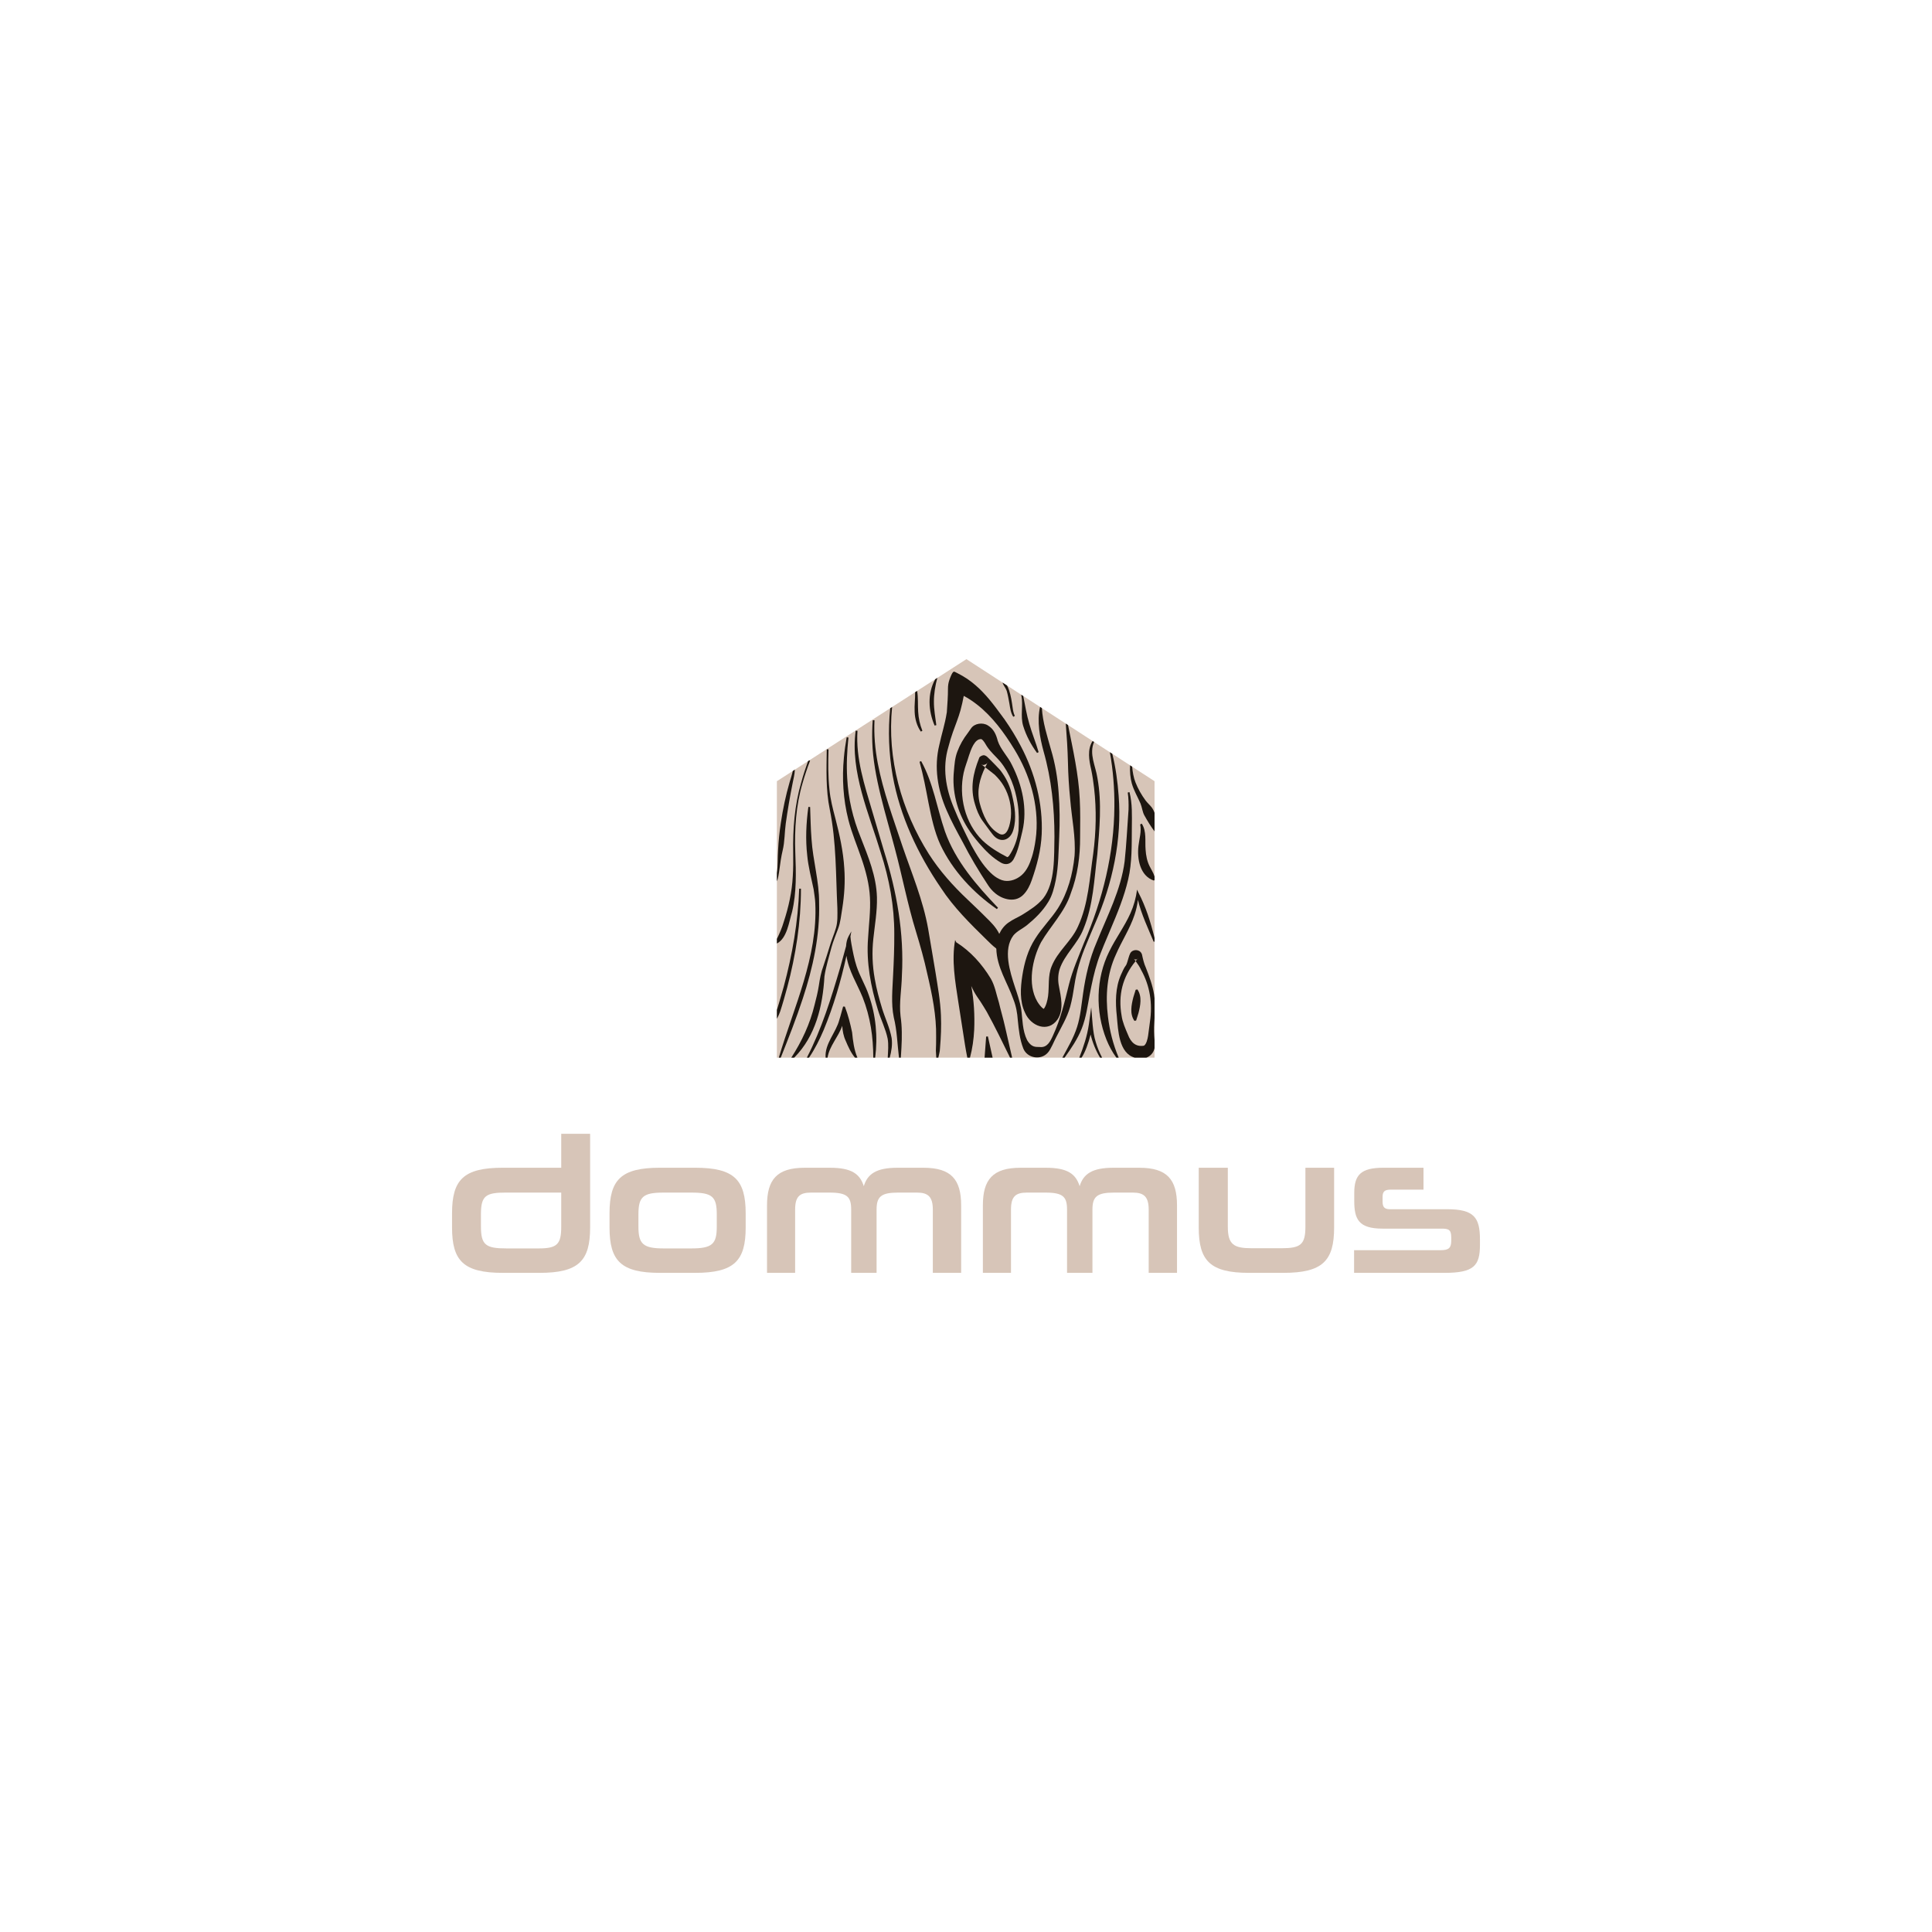 <?xml version="1.0" encoding="UTF-8"?>
<svg xmlns="http://www.w3.org/2000/svg" id="Layer_1" data-name="Layer 1" viewBox="0 0 1000 1000">
  <defs>
    <style>
      .cls-1 {
        fill: #1d1610;
      }

      .cls-2 {
        fill: #d7c5b8;
      }
    </style>
  </defs>
  <g>
    <path class="cls-2" d="M597.59,404.35v143.08h-195.48v-143.08l8.24-5.3,1.07-.7,6.82-4.39h.01l.61-.39,41.92-27,.98-.63,11.91-7.67,1.03-.67,9.37-6.02s.01,0,.01-.01l1.07-.7h.01l15.06-9.7,18.68,12.12,2.27,1.47s.01,.01,.02,.01l7.43,4.83,1,.65h.01l8.71,5.65,.94,.61,12.36,8.02,1.17,.76,13.11,8.51,.37,.24,8.18,5.31,1.24,.8,9.22,5.98,1.07,.7,11.59,7.52Z"></path>
    <g>
      <path class="cls-1" d="M411.42,398.35c-.09,2.41-.71,4.74-1.15,7-1.38,6.92-2.59,13.89-3.56,20.88-.64,4.66-.5,9.43-1.62,14.01-1.55,6.38-1.74,13.41-2.98,15.92v-4.27c.6-3.9,.34-7.88,.63-11.83,.24-4.74,.71-9.5,1.43-14.2,1.05-7.06,2.53-14.05,4.5-20.9,.6-2.01,1.26-3.94,1.68-5.91l1.07-.7Z"></path>
      <path class="cls-1" d="M402.11,488.36c5.31-2.75,6.24-11.14,7.86-16.37,2.39-10.03,2.06-20.5,1.68-30.63-.43-12.16,.31-24.39,3.78-36.11,1.12-3.89,2.42-7.73,3.86-11.52l-.43-.16-.61,.39h-.01c-1.32,3.65-2.52,7.35-3.54,11.09-3.44,11.77-4.38,24.13-4.15,36.33,.06,4.08,.06,8.12-.2,12.16-.4,7.98-2.17,16.02-4.67,23.58-.92,3.15-2.14,6-3.57,8.86v2.38Z"></path>
      <path class="cls-1" d="M414.57,459.98c.01,17.27-2.68,34.48-7.12,51.15-1.05,3.86-2.38,8.64-3.63,12.42-.48,1.29-1.01,2.56-1.71,3.78v-4.59c.37-1.29,.8-2.57,1.19-3.86,.62-2.05,1.81-6.17,2.37-8.23,4.45-16.55,7.41-33.54,7.99-50.68h.91Z"></path>
      <path class="cls-1" d="M415.54,516.79c-3.38,10.39-7.4,20.52-11.42,30.64h-1.01c7.78-26.23,20.23-52.09,18.88-79.99-.09-2.33-.58-4.82-.86-7.14-1.11-5.22-2.84-12.15-3.3-17.44-.97-8.37-.56-16.9,.58-25.2l.91,.05c.22,5.57,.27,11.11,.72,16.58,.71,11.13,4.01,21.85,3.93,33.07,.46,16.83-3.2,33.55-8.43,49.43Z"></path>
      <path class="cls-1" d="M435.94,470.3c-.59,3.44-.87,7.02-2.12,10.33-1.19,3.29-2.54,6.45-3.46,9.76-1.26,4.98-2.88,9.9-3.63,14.99-.86,15.31-4.57,30.95-15.66,42.05h-1.49c5.51-8.58,9.65-17.44,12.03-27.28,.87-3.3,1.68-6.58,2.21-9.95,.5-3.43,1.14-6.96,2.38-10.23,1.1-3.29,2.15-6.59,3.17-9.89,.93-3.35,2.4-6.53,3.33-9.81,.94-3.23,.75-6.67,.73-10.14-.84-17.12-.5-34.29-3.94-51.15-2.13-10.24-1.69-20.77-1.56-31.14l.91,.03c-.21,6.89-.26,13.81,.47,20.64,.47,5.18,1.77,10.14,3.09,15.13,2.17,8.44,4.07,17,4.6,25.74,.52,6.99,.04,14.02-1.06,20.92Z"></path>
      <path class="cls-1" d="M452.99,547.43h-.97c-.05-5.29-.37-10.55-1.25-15.7-.88-5.3-2.29-10.48-4.24-15.44-2.9-7.17-7.3-13.79-8.4-21.57-2.89,13.11-6.68,26.05-11.82,38.47-2.11,4.93-4.52,9.78-7.56,14.24h-1.12c7.65-14.8,12.6-30.81,17.29-46.76,1.03-3.64,2.04-7.29,3.01-10.95,.1-1.82,.48-3.61,1.37-5.25l1.37-2.4c-.16,.88-.32,1.76-.49,2.64v.02c.09,1.33,.31,2.62,.52,3.9,.72,3.87,1.43,7.72,2.65,11.47,1.66,5.14,4.63,9.85,6.34,15.01,3.67,10.32,4.7,21.52,3.3,32.32Z"></path>
      <path class="cls-1" d="M443.79,547.43h-1.26c-2.13-2.57-3.53-5.68-4.81-8.74-1.15-2.44-1.61-5.08-1.79-7.73-1.96,5.74-6.63,10.41-7.6,16.47h-1c-.53-7.31,5.4-12.9,7.13-19.65,.72-2.18,1.23-4.48,1.93-6.79l.91,.03c1.69,4.37,2.81,8.83,3.75,13.34,.44,4.46,.97,8.88,2.74,13.07Z"></path>
      <path class="cls-1" d="M460.53,547.43h-1.04c.17-3.37,.5-6.71-.04-9.82-1.02-5.01-3.54-9.94-5.05-14.95-3.67-11.95-6.08-24.5-5.09-37.06,.4-7.14,1.35-14.15,.98-21-.34-6.82-2.07-13.55-4.35-20.17-2.27-6.71-5.11-13.28-6.85-20.22-2.64-10.46-3.32-21.33-2.29-32.03,.32-3.55,.81-7.08,1.45-10.57l.91,.13c-.73,7.02-1.09,14.07-.64,21.07,.54,10.54,2.94,20.75,6.92,30.5,3.91,9.99,8.19,20.23,8.47,31.15,.17,7.34-1.13,14.39-1.86,21.36-.77,6.98-.52,13.95,.73,20.85,.88,5.18,2.27,10.29,3.8,15.32,1.59,5.14,3.91,9.83,4.93,15.28,.49,3.47-.1,6.86-.98,10.16Z"></path>
      <path class="cls-1" d="M466.82,504.91c-.13,7.05-1.51,14.16-.69,21.11,.8,5.38,.75,10.95,.45,16.36,0,.13-.23,3.88-.3,5.05h-.97c-.85-7.07-1-14.09-2.69-20.83-1.49-7.29-.65-14.63-.35-21.9,.37-7.13,.65-14.24,.61-21.36,.04-14.31-2.6-28.44-7.01-42.05-6-19.95-15.94-41.97-12.95-63.13l.91,.11c-.94,14.38,3.68,28.17,7.7,41.81l6.11,20.67c6.51,20.68,10.41,42.43,9.18,64.16Z"></path>
      <path class="cls-1" d="M486.55,542.5l-.12,1.41c-.05,.47-.19,.93-.27,1.39l-.47,2.13h-1.07c-.07-1.15-.18-2.77-.21-3.66,.09-2.31,.15-4.65,.13-6.96,.2-11.18-2.07-22.08-4.61-32.9-1.58-7.28-3.61-14.47-5.78-21.58-4.4-14.23-7.15-28.92-11.02-43.32-4.47-17.04-11.12-37.31-11.64-54.97-.12-3.76-.05-7.53,.24-11.28l.91,.06c-.36,7.44,.3,14.87,1.68,22.17,2.78,14.65,8.06,28.68,12.73,42.83,4.84,14.18,10.75,28.13,13.37,43,1.17,6.46,2.6,15.71,3.76,22.25,1.16,7.46,2.56,14.89,2.85,22.46,.24,5.68,0,11.33-.48,16.97Z"></path>
      <path class="cls-1" d="M566.73,478.18c-1.45,3.47-2.97,6.92-4.37,10.4-2.9,6.89-5.18,14.02-6.26,21.43-.57,3.69-1.17,7.44-2.2,11.17-1.59,5.63-4.62,10.46-7.17,15.6-1.04,1.89-2.82,6.45-4.39,8.09-3.64,4.13-10.74,2.85-12.71-2.25-1.83-4.71-2.32-9.66-2.82-14.58-.27-3.78-.87-7.19-2.27-10.72-3.07-8.81-8.64-16.65-8.85-26.36-.02-.48-.02-.97,0-1.46,.1-2.05,.62-4.17,1.53-6.12,1.07-2.33,2.69-4.42,4.77-5.86,2.47-1.75,4.53-2.53,6.82-3.86,3.97-2.47,8.2-5.08,11.14-8.65,6.35-8.11,5.59-21.97,5.83-32.01-.01-14.9-1.53-29.72-5.63-44.1-1.91-6.99-3.54-15.67-1.81-23l.94,.61c.43,7.37,2.67,14.16,4.67,21.35,2.18,7.19,3.5,14.92,4,22.47,.6,7.58,.64,15.18,.3,22.74-.38,7.47-.31,15.1-1.83,22.66-.8,3.83-1.74,7.75-3.84,11.11-2.89,4.75-6.79,8.56-11,12-2.45,1.96-5.26,3.13-7.07,5.36-5.47,7.3-1.78,18.73,.87,26.83,1.22,3.6,2.42,7.18,3.16,11.08,.77,5.49,.6,11.28,3.1,16.27,1.34,2.22,2.79,3.43,4.99,3.51,.49,.01,1.05,.03,1.53,.04,3.89,.46,5.48-2.91,6.87-5.98,3.98-8.54,6.03-17.43,8.29-26.53,1.85-7.35,4.98-14.34,7.73-21.38,9.67-22.25,15.61-46.25,15.75-70.57,.1-9.07-.7-19.11-2.33-28.12l1.24,.8c1.75,6.87,2.79,14.65,3.29,21.61,1.79,22.72-3.15,45.71-12.27,66.42Z"></path>
      <path class="cls-1" d="M477.43,378.24l-.8,.44c-2.08-2.94-3.07-6.62-3.21-10.19-.2-3.44,.33-6.82,.25-10.22l1.03-.67c.6,3.36,.32,7.55,.54,10.79,.19,3.41,.9,6.67,2.19,9.85Z"></path>
      <path class="cls-1" d="M483.39,363.14c-.03,4.09,.74,8.1,1.25,12.19l-.88,.23c-3.28-7.53-3.82-16.68,.31-23.98,0,0,.01,0,.01-.01l1.07-.7c-1.05,3.81-1.78,8.43-1.76,12.27Z"></path>
      <path class="cls-1" d="M518.58,491.86l-.8,.43c-.75-.4-1.44-.85-2.09-1.33-1.86-1.36-3.41-2.98-5-4.52-8.49-8.31-17.13-16.82-23.65-26.82-11.97-17.52-21.26-37.22-24.99-58.17-2.01-11.52-2.48-23.28-1.27-34.88l.98-.63c-2.69,26.63,4.81,53.62,19.02,76.11,5.54,8.68,12.51,16.47,19.98,23.51,3.1,3,6.6,6.24,9.61,9.3,2.59,2.5,5.31,5.23,6.85,8.52,.51,1.09,.89,2.24,1.09,3.46,.32,1.61,.46,3.22,.27,5.02Z"></path>
      <path class="cls-1" d="M523.88,547.43h-1.09c-3.92-7.95-7.72-15.93-12.01-23.66-1.01-1.69-2.16-3.61-3.25-5.27-1.09-1.66-2.4-3.41-3.33-5.15-.51-.94-1-1.95-1.47-3,1.39,7.46,1.83,15.12,1.51,22.68-.25,4.86-.91,9.69-2.17,14.4h-1.39c-.48-2.23-.82-4.44-1.2-6.63-.8-4.91-2.68-17.18-3.47-22.28-1.6-10.46-3.55-21.43-1.63-31.99l.55,1.17c7.44,4.67,13.46,11.43,17.95,18.91,2.16,3.8,2.85,8.2,4.16,12.3,.96,4.14,2.23,8.28,3.14,12.41l3.7,16.11Z"></path>
      <polygon class="cls-1" points="513.77 547.43 509.62 547.43 510.43 536.53 511.34 536.46 513.77 547.43"></polygon>
      <path class="cls-1" d="M585.84,428.1c-.1,8.94,.2,18.31-1.92,27.18-2.05,8.88-5.57,17.41-9.1,25.7-1.99,4.79-5.06,11.7-6.62,16.53-1.81,5.55-3.04,11.36-4.15,17.21-1.1,5.81-1.87,11.94-4.17,17.74-2.21,5.51-5.53,10.31-8.85,14.97h-1.15c2.84-5.23,5.87-10.34,7.61-15.84,1.8-5.63,2.25-11.55,3.12-17.44,1.27-8.93,3.38-18.09,7-26.43,5.53-13.71,12.6-27.12,14.5-41.89,.94-8.74,1.37-17.92,2.02-26.77,.08-2.97,.02-5.93-.41-8.86l.9-.18c1.53,5.93,1.27,12.12,1.22,18.08Z"></path>
      <path class="cls-1" d="M597.59,420.73c-.37-1.05-.88-2.05-1.56-2.94-.95-1.2-2.15-2.24-3.07-3.45-2.16-2.91-3.97-6.15-5.27-9.46-.89-2.21-1.47-5.38-1.69-8.05l-1.07-.7c-.21,2.92,.13,6.71,.89,9.38,1.05,3.7,3,6.9,4.49,10.36,.83,1.99,1,4.42,2.05,6.24,1.34,2.4,3.41,5.89,5.23,8.21v-9.59Z"></path>
      <path class="cls-1" d="M597.59,455.5l-.36,.28c-7.19-2.42-8.74-11.25-7.97-17.9,.41-3.74,1.67-7.51,.89-11.16l.82-.41c2.61,4.02,1.6,9.1,1.99,13.57,.2,2.91,.75,5.83,2.04,8.42,.91,1.82,1.98,3.4,2.59,5.39v1.81Z"></path>
      <path class="cls-1" d="M597.59,485.46v1.89l-.43,.13c-2.62-6.23-6.51-14.53-8.18-21.71-.3,2.61-.89,5.19-1.73,7.69-2.39,7.26-6.69,13.68-9.65,20.58-4.66,10.06-5.47,21.27-4.13,32.15,.87,7.24,2.64,14.37,5.56,21.24h-1.2c-2.14-2.88-3.84-6.09-5.18-9.44-5.73-14.47-5.49-31.56,1.51-45.54,3.33-6.86,7.91-12.9,10.98-19.8,1.71-3.82,2.85-7.96,3.41-12.17l.65,1.43c3.91,7.44,6.37,15.42,8.39,23.55Z"></path>
      <path class="cls-1" d="M597.59,526.93v-10.21c-.06-.66-.14-1.32-.25-1.98-.77-4.81-2.5-9.36-4.22-13.81-1.01-2.18-1.52-4.53-2.03-6.85-.06-.16,0-.15-.31-.73-1.23-2.18-4.69-2.08-5.81,.14-.69,1.43-.98,2.98-1.49,4.49-.2,.56-.34,1.14-.68,1.65-1.12,1.45-1.8,3.18-2.57,4.84-3,6.73-2.94,14.45-2.16,21.55,.68,7.45,1.04,19.02,9.21,21.41h6.09c2.21-.81,3.72-2.65,4.22-4.9v-4.18c-.27-3.12-.33-6.03-.12-9.21,.04-.73,.08-1.47,.12-2.21Zm-2.39,2.02c-.31,2.34-.6,4.7-.94,7.09-.27,1.72-.86,4.38-2.14,5.21-4.33,.72-6.81-1.79-8.31-5.74-1.31-3.08-2.82-6.47-3.27-9.8-1.88-10.6,.49-20.1,7.26-28.24-.28-.38-.56-.76-.84-1.15-.11-.1-.21-.22-.28-.36-.02-.03-.04-.07-.04-.09,.04,.05,.09,.12,.11,.16,.07,.1,.14,.19,.21,.29,.47,.41,1.22,.46,1.74,.11,.14-.17,.29-.33,.44-.5,.01,0,.07-.11,.03-.02-.05,.08-.1,.17-.18,.26-.08,.1-.18,.19-.29,.26-.32,.34-.62,.69-.9,1.04,1.07,1.46,2.11,2.93,2.84,4.58,4.67,8.32,5.96,17.5,4.56,26.9Z"></path>
      <path class="cls-1" d="M588.71,512.12c2.53,3.65,1.56,8.37,.55,12.29-.35,1.25-.74,2.42-1.19,3.8l-.89,.19c-2.56-3.64-1.55-8.37-.54-12.29,.35-1.25,.74-2.42,1.18-3.8l.89-.19h0Z"></path>
      <path class="cls-1" d="M570.46,547.43h-1.08c-2.21-3.71-3.87-7.76-4.88-11.97-1.19,4.69-2.8,9.13-4.67,11.97h-1.19c2.2-5.56,4.11-11.34,4.96-17.23l1.22-8.8c.53,5.34,.67,12.75,2.31,17.85,.83,2.83,1.93,5.58,3.33,8.18Z"></path>
      <path class="cls-1" d="M568.03,402.72c-.94-6.31-4.43-12.44-1.74-18.68,.01-.02,.01-.03,.02-.05l-.39-.19-.43-.21c-2.8,4.44-1.79,10-.68,14.78,.66,3.15,1.12,6.35,1.49,9.54,1.3,11.29,1.03,22.69-.45,33.96-1.86,12.62-2.49,26.13-7.93,37.76-3.4,7.63-10.52,12.68-13.62,20.61-1.99,4.84-1.17,10.33-1.82,15.36-.3,2.17-1.02,5.13-2.22,6.58-1.15-.49-2.7-2.64-3.4-3.85-5.13-8.89-2.58-21.92,1.99-30.63,4.73-8.16,12.33-15.72,15.34-25.17,3.59-9.33,4.93-19.37,4.87-29.33,.04-6.55,.18-13.13-.19-19.68-.58-12.58-3.55-25.86-6.06-38.23l-1.17-.76c.51,6.36,.97,13.57,1.12,19.87,.13,6.54,.53,13.02,1.19,19.49,.77,9.64,2.92,19.34,2.24,29.06-.92,9.5-3.5,19.07-8.62,27.19-3.43,5.36-8.17,9.96-11.78,15.74-3.74,5.8-5.62,12.48-6.66,19.24-.94,6.11-1.42,13.14,1.4,19.02,2.96,7,11.97,10.65,16.91,3.43,3.32-5.15,1.67-11.67,.66-17.14-.58-2.9-.51-5.92,.35-8.76,2.5-7.59,9.36-13.2,12.29-20.74,5.17-12.42,5.58-25.73,7.24-38.83,1.1-13.06,2.43-26.35,.05-39.38Zm-27.92,119.63c-.19,.2-.23,.09-.06-.01,.04-.02,.08-.04,.12-.05-.03,.02-.04,.04-.06,.06Z"></path>
      <path class="cls-1" d="M476.79,393.96c6.3,11.36,8.17,24.31,12.33,36.41,5.4,15.25,16.32,27.86,27.44,39.48,0,0-.58,.7-.58,.7-12.21-8.46-22.86-19.81-29.26-33.35-3.12-6.8-4.64-14.28-6.11-21.54-.61-3.11-1.44-7.67-2.1-10.73-.72-3.56-1.6-7.08-2.56-10.63l.84-.35h0Z"></path>
      <path class="cls-1" d="M528.33,386.11c-2.45-4.69-5.2-9.19-8.24-13.54-.17-.35-.5-.68-.73-.99-.24-.33-.48-.66-.72-1-1.05-1.43-2.1-2.85-3.18-4.27-1.06-1.4-2.15-2.78-3.27-4.13-1.12-1.35-2.28-2.66-3.5-3.92-1.22-1.27-2.49-2.49-3.83-3.64-1.36-1.17-2.78-2.27-4.27-3.28-1.63-1.1-3.33-2.05-5.07-2.94-.4-.21-.79-.4-1.19-.6-.3-.15-.59-.26-.88-.02-.51,.44-.82,1.14-1.1,1.73-.37,.82-.69,1.66-.98,2.51-.49,1.41-.7,2.89-.7,4.38,.01,4.01-.3,8.09-.58,12.07,0,.02,0,.03,.02-.02,.04-.15,.01-.03,.01,0l-.05,.25-.09,.5c-.85,5.53-2.63,10.9-3.8,16.42-2.82,11.55-.88,23.19,3.83,33.89,2.41,5.61,5.32,10.93,8.21,16.23,3.98,7.78,8.31,15,13.15,22.36,1.03,1.63,2.34,3.11,3.85,4.33,2.05,1.67,4.51,2.83,7.15,3.15,2.97,.35,5.52-.53,7.58-2.73,1.88-2.01,3.14-4.61,4.04-7.17,2.72-7.73,4.82-15.62,5.19-23.84,.7-15.87-3.46-31.74-10.85-45.73Zm-29.49-25.92c2.42,1.25,4.75,2.84,6.87,4.49,7.95,6.21,14.12,14.64,19.36,23.25,7.97,13.02,12.58,28.43,11.3,43.73-.34,3.49-.89,6.98-1.81,10.37-.15,.53-.3,1.06-.47,1.58-1.05,3.37-2.54,6.92-5.23,9.31-2.42,2.13-5.75,3.46-8.99,2.95-.88-.14-1.75-.45-2.55-.83-1.76-.81-3.3-2.04-4.68-3.38-4.15-4.04-7.1-9.18-9.9-14.2-3.17-6.38-6.45-12.88-9.07-19.45-4.16-10.03-5.97-20.73-2.81-31.3,.67-2.63,1.47-5.23,2.37-7.79,1.33-3.77,2.86-7.42,3.92-11.28,.67-2.45,1.23-4.95,1.69-7.45"></path>
      <path class="cls-1" d="M523.78,395.93c-2.03-4.33-5.89-8-7.34-12.47-.83-3.17-2.01-6.11-5.12-7.98-2.72-1.71-6.89-1.06-8.65,1.45-.51,.74-1.25,1.77-1.76,2.5-2.28,2.95-4.09,6.11-5.37,9.54-1.28,3.27-1.5,6.76-1.8,10.19-1.06,10.23,1.63,20.65,7.05,29.3,1.75,2.87,3.86,5.48,6.02,8.04,3.29,3.84,6.93,7.54,11.41,10.08,2.39,1.31,4.9,.75,6.38-1.79,2.51-4.61,3.33-9.58,4.58-14.55,2.75-11.54-.09-23.9-5.4-34.31Zm3.39,33.98c-.53,4.51-2.36,9.49-4.93,13.14-.2,.21-.43,.4-.67,.53-.21,.07-.38,.09-.36-.02-4.44-2.3-9.08-5.07-12.75-8.61-9.03-8.93-12.33-22.85-9.66-35.03,.67-3.03,1.89-5.93,2.74-8.88,.94-2.8,2.9-8.8,6.4-8.47-.1,0-.38-.1-.28-.13,.09,.03,.19,.07,.28,.13h.01c1.25,.66,2.08,2.54,2.86,3.72,1.99,3.05,4.64,5.22,6.85,7.82,5.02,6.09,7.8,13.78,9.02,21.52,.79,4.72,.74,9.51,.49,14.28Z"></path>
      <path class="cls-1" d="M523.82,411.44c-.88-3.92-2.54-7.81-4.89-11.12-.45-.66-.91-1.33-1.43-1.93-1.25-1.38-3.36-3.52-4.67-4.85-.34-.34-1.28-1.26-1.62-1.58-.27-.26-.61-.57-.95-.73-.04-.02-.05-.02-.05-.02-.03-.02-.1-.05-.31-.13-.89-.64-3.14,.58-3.12,1.36-3.12,7.82-4.72,15.53-2.1,23.92,.85,2.91,1.98,5.76,3.71,8.25,1.82,2.41,3.47,4.85,5.37,7.24,3.78,4.92,9.22,3.29,10.78-2.43,1.71-5.92,.66-12.16-.72-17.98Zm-.61,11.77c-.35,3.04-1.58,10.25-5.77,8.47-5.92-2.99-8.71-9.91-10.34-15.95-1.64-6.51,0-12.7,2.84-18.59-.69-.53-1.37-1.04-1.86-1.39l-.26-.17s.08,.04,.12,.06t.03,.02s.04,.02,.29,.12c.67,.48,2.11-.11,2.75-.76,.11-.2,.22-.41,.33-.61,.01,.19-.11,.4-.33,.61-.37,.7-.73,1.41-1.07,2.12,.79,.61,1.59,1.23,2.14,1.65,.44,.34,2.45,1.94,2.84,2.26,1.77,1.74,3.39,3.68,4.64,5.83,2.82,4.83,4.18,10.77,3.65,16.33Z"></path>
      <path class="cls-1" d="M528.62,359.6c0,.08,0,.18,.03,.32,1.03,5.22-.6,10.7,.94,15.79,1.56,5.08,4.06,9.75,7.18,14.01l.82-.4c-1.42-4.96-3.4-9.66-4.79-14.56-1.42-4.78-2.19-9.58-3.17-14.51h-.01l-1-.65Z"></path>
      <path class="cls-1" d="M518.9,353.29c.02,.16,.11,.39,.26,.71,.56,1.19,1.52,2.36,1.93,3.63,.59,2.07,1.01,4.49,1.39,6.64,.38,2.25,.67,4.77,2,6.74l.79-.45c-.63-1.31-.92-2.75-1.12-4.24-.42-3.04-.87-6.13-1.86-9.08-.33-.83-.63-1.71-1.1-2.47,0,0-.02-.01-.02-.01l-2.27-1.47Z"></path>
    </g>
  </g>
  <g>
    <path class="cls-2" d="M260.28,658.83c-20.38,0-26.3-6.22-26.3-23.49v-7.33c0-17.37,5.92-23.59,26.3-23.59h30.21v-17.57h14.96v48.49c0,17.27-5.92,23.49-26.2,23.49h-18.97Zm-11.34-23.89c0,9.54,2.61,11.24,13.25,11.24h16.66c9.44,0,11.64-2.11,11.64-11.14v-17.77h-28.41c-10.54,0-13.15,1.5-13.15,11.24v6.42Z"></path>
    <path class="cls-2" d="M341.59,658.83c-20.18,0-26.1-6.22-26.1-23.49v-7.33c0-17.37,5.92-23.59,26.1-23.59h18.17c20.28,0,26.2,6.22,26.2,23.69v7.23c0,17.27-5.92,23.49-26.2,23.49h-18.17Zm29.41-30.31c0-9.23-2.41-11.24-13.25-11.24h-14.15c-10.64,0-13.15,2.01-13.15,11.24v6.42c0,9.03,2.51,11.24,13.15,11.24h14.15c10.84,0,13.25-2.21,13.25-11.24v-6.42Z"></path>
    <path class="cls-2" d="M482.83,658.83v-32.72c0-6.73-2.51-8.83-8.23-8.83h-9.74c-8.93,0-11.14,2.21-11.14,8.83v32.72h-13.15v-32.72c0-6.63-2.01-8.83-11.24-8.83h-9.54c-5.92,0-8.23,2.11-8.23,8.83v32.72h-14.55v-34.93c0-13.35,5.12-19.47,19.47-19.47h13.15c11.04,0,15.46,3.11,17.47,9.54,1.91-6.42,6.63-9.54,17.37-9.54h13.55c14.35,0,19.47,6.12,19.47,19.47v34.93h-14.66Z"></path>
    <path class="cls-2" d="M594.56,658.83v-32.72c0-6.73-2.51-8.83-8.23-8.83h-9.74c-8.93,0-11.14,2.21-11.14,8.83v32.72h-13.15v-32.72c0-6.63-2.01-8.83-11.24-8.83h-9.54c-5.92,0-8.23,2.11-8.23,8.83v32.72h-14.55v-34.93c0-13.35,5.12-19.47,19.47-19.47h13.15c11.04,0,15.46,3.11,17.47,9.54,1.91-6.42,6.63-9.54,17.37-9.54h13.55c14.35,0,19.47,6.12,19.47,19.47v34.93h-14.66Z"></path>
    <path class="cls-2" d="M646.56,658.83c-20.18,0-26.1-6.22-26.1-23.49v-30.92h15.06v30.52c0,9.23,3.11,11.14,12.25,11.14h15.66c9.74,0,12.25-1.91,12.25-11.14v-30.52h14.86v30.92c0,17.27-5.92,23.49-26.3,23.49h-17.67Z"></path>
    <path class="cls-2" d="M766.02,644.38c0,10.74-3.11,14.45-18.37,14.45h-46.78v-11.74h44.87c4.02,0,5.42-1.1,5.42-4.82v-1.81c0-4.02-1.41-4.52-5.02-4.52h-30.52c-12.35,0-14.66-4.82-14.66-14.35v-4.12c0-9.44,3.51-13.05,15.16-13.05h20.68v11.34h-17.06c-2.91,0-4.12,.9-4.12,3.71v2.51c0,3.01,1.2,3.91,3.82,3.91h29.51c13.95,0,17.07,4.22,17.07,15.66v2.81Z"></path>
  </g>
</svg>
